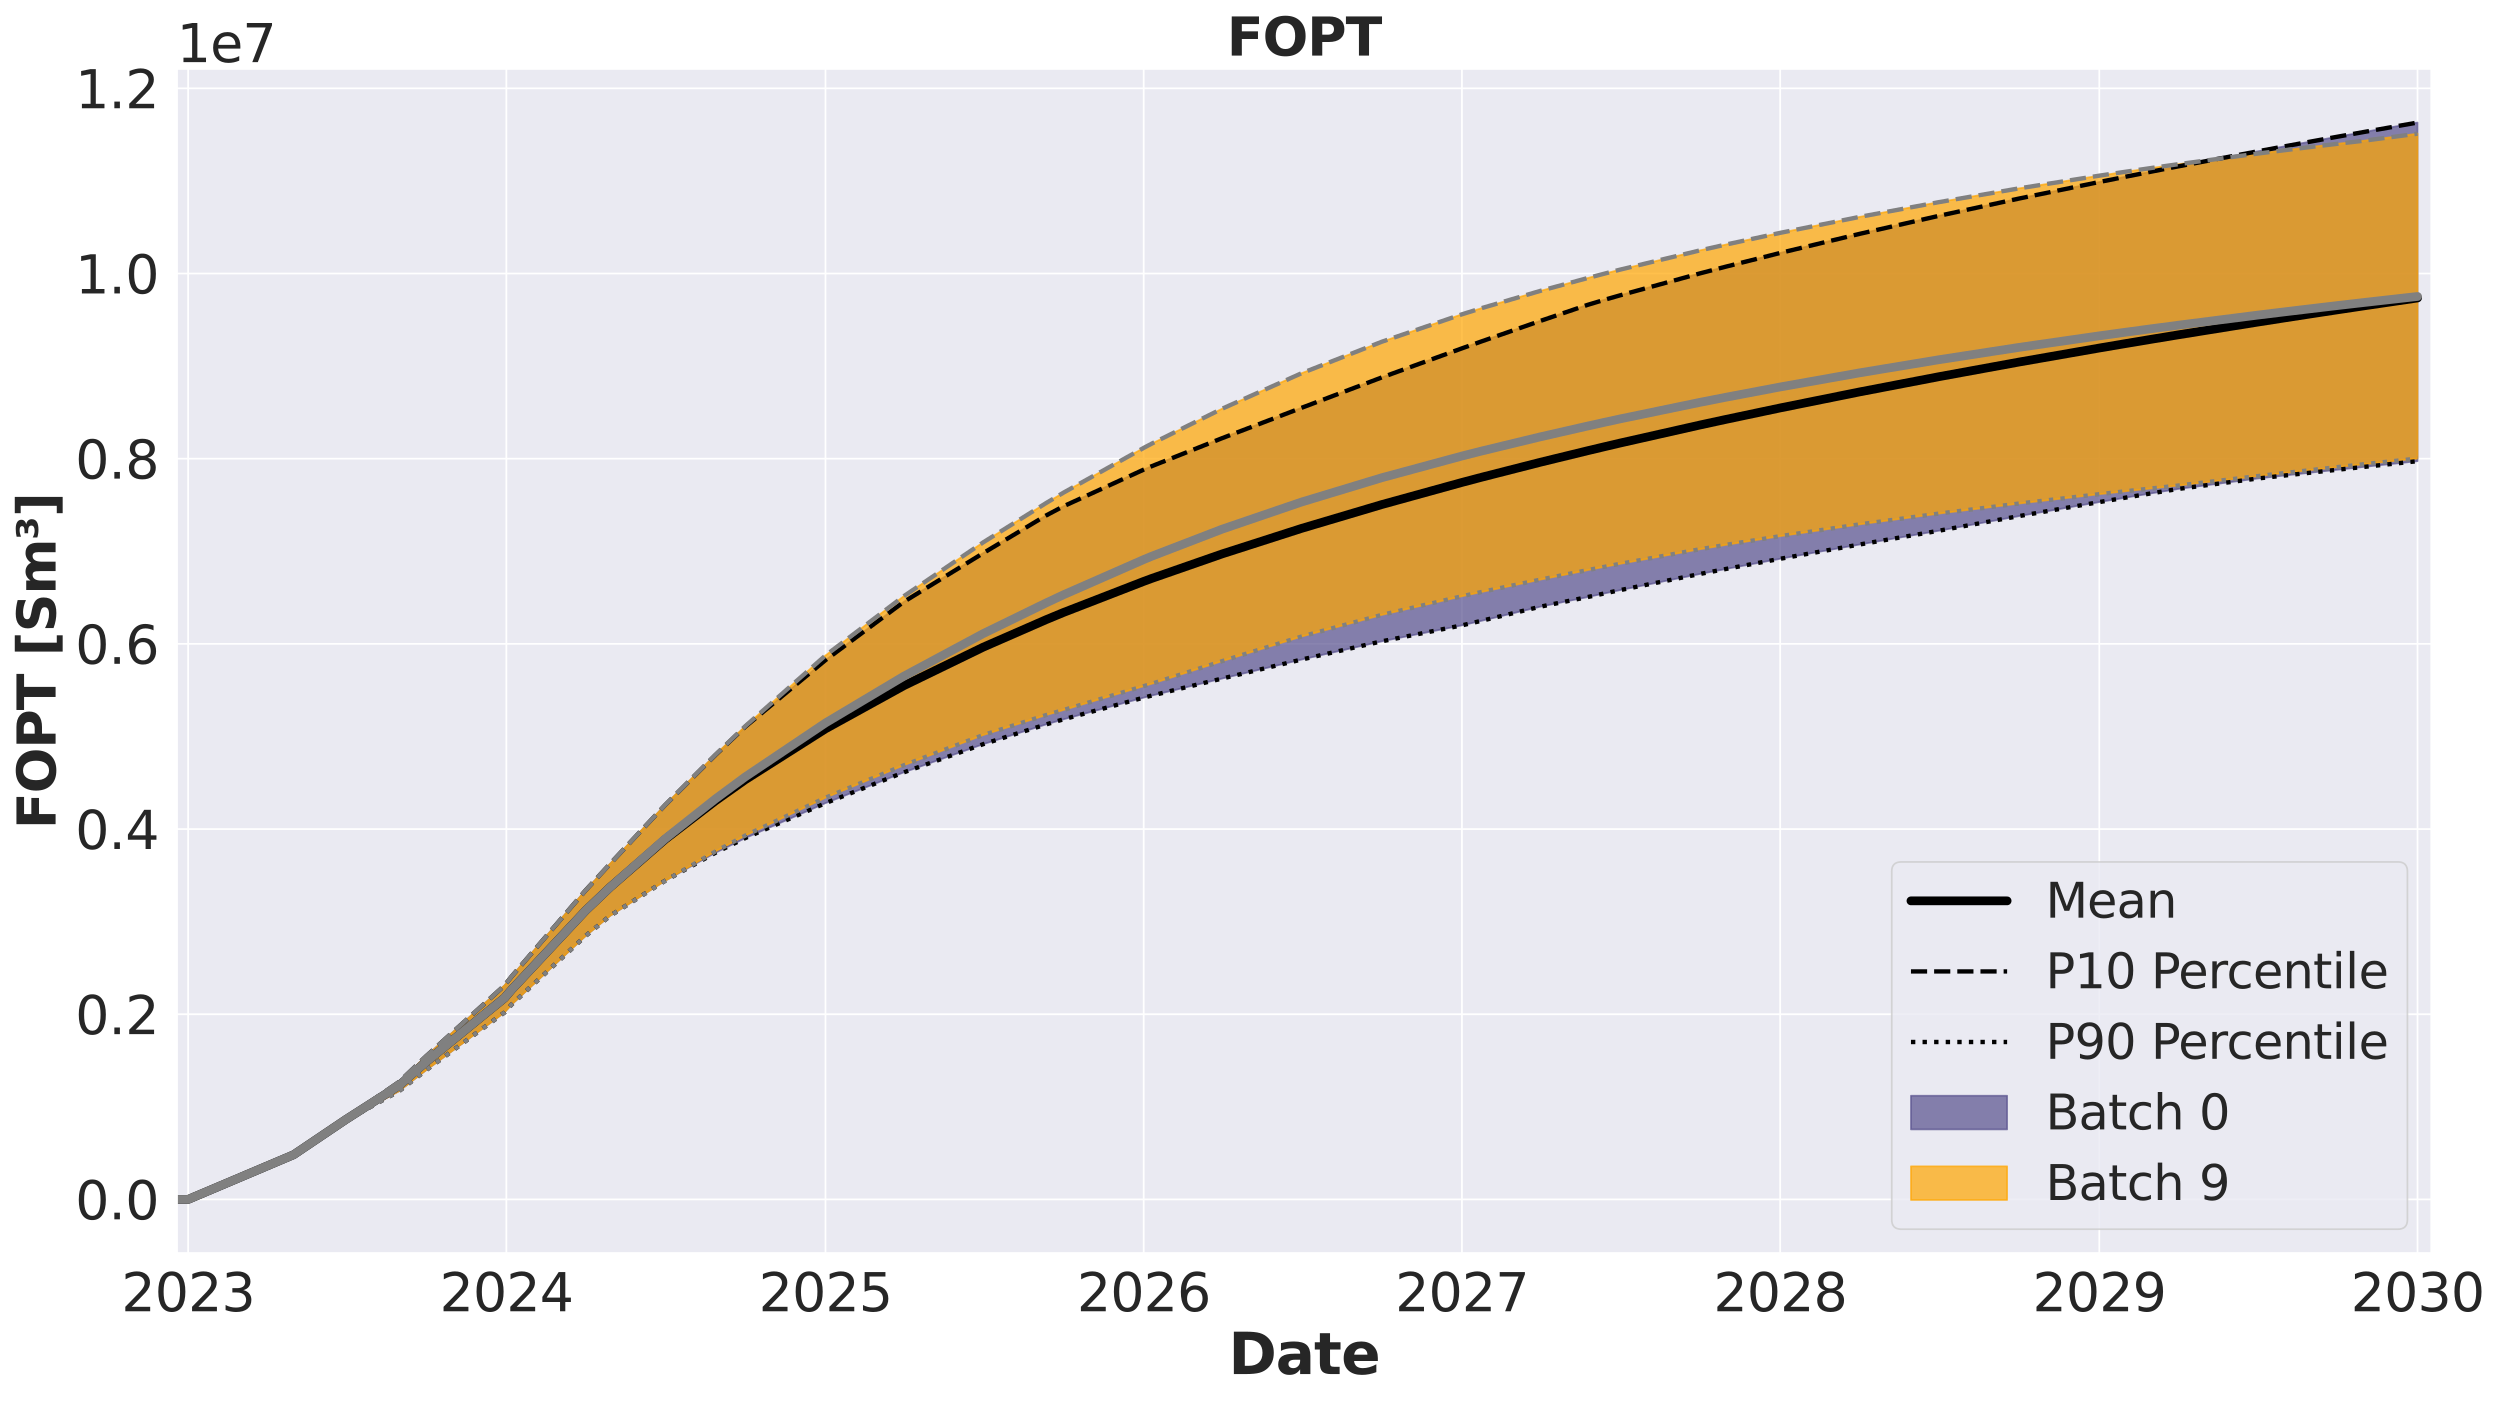 <?xml version="1.0" encoding="utf-8" standalone="no"?>
<!DOCTYPE svg PUBLIC "-//W3C//DTD SVG 1.1//EN"
  "http://www.w3.org/Graphics/SVG/1.1/DTD/svg11.dtd">
<svg xmlns:xlink="http://www.w3.org/1999/xlink" width="1143.905pt" height="641.331pt" viewBox="0 0 1143.905 641.331" xmlns="http://www.w3.org/2000/svg" version="1.1">
 <defs>
  <style type="text/css">*{stroke-linejoin: round; stroke-linecap: butt}</style>
 </defs>
 <g id="figure_1">
  <g id="patch_1">
   <path d="M 0 641.331 
L 1143.905 641.331 
L 1143.905 0 
L 0 0 
z
" style="fill: #ffffff"/>
  </g>
  <g id="axes_1">
   <g id="patch_2">
    <path d="M 80.895 573.44 
L 1112.548 573.44 
L 1112.548 31.436 
L 80.895 31.436 
z
" style="fill: #eaeaf2"/>
   </g>
   <g id="matplotlib.axis_1">
    <g id="xtick_1">
     <g id="line2d_1">
      <path d="M 86.081 573.44 
L 86.081 31.436 
" clip-path="url(#p0baa331711)" style="fill: none; stroke: #ffffff; stroke-width: 0.8; stroke-linecap: round"/>
     </g>
     <g id="text_1">
      <!-- 2023 -->
      <g style="fill: #262626" transform="translate(55.541 599.976) scale(0.24 -0.24)">
       <defs>
        <path id="DejaVuSans-32" d="M 1228 531 
L 3431 531 
L 3431 0 
L 469 0 
L 469 531 
Q 828 903 1448 1529 
Q 2069 2156 2228 2338 
Q 2531 2678 2651 2914 
Q 2772 3150 2772 3378 
Q 2772 3750 2511 3984 
Q 2250 4219 1831 4219 
Q 1534 4219 1204 4116 
Q 875 4013 500 3803 
L 500 4441 
Q 881 4594 1212 4672 
Q 1544 4750 1819 4750 
Q 2544 4750 2975 4387 
Q 3406 4025 3406 3419 
Q 3406 3131 3298 2873 
Q 3191 2616 2906 2266 
Q 2828 2175 2409 1742 
Q 1991 1309 1228 531 
z
" transform="scale(0.016)"/>
        <path id="DejaVuSans-30" d="M 2034 4250 
Q 1547 4250 1301 3770 
Q 1056 3291 1056 2328 
Q 1056 1369 1301 889 
Q 1547 409 2034 409 
Q 2525 409 2770 889 
Q 3016 1369 3016 2328 
Q 3016 3291 2770 3770 
Q 2525 4250 2034 4250 
z
M 2034 4750 
Q 2819 4750 3233 4129 
Q 3647 3509 3647 2328 
Q 3647 1150 3233 529 
Q 2819 -91 2034 -91 
Q 1250 -91 836 529 
Q 422 1150 422 2328 
Q 422 3509 836 4129 
Q 1250 4750 2034 4750 
z
" transform="scale(0.016)"/>
        <path id="DejaVuSans-33" d="M 2597 2516 
Q 3050 2419 3304 2112 
Q 3559 1806 3559 1356 
Q 3559 666 3084 287 
Q 2609 -91 1734 -91 
Q 1441 -91 1130 -33 
Q 819 25 488 141 
L 488 750 
Q 750 597 1062 519 
Q 1375 441 1716 441 
Q 2309 441 2620 675 
Q 2931 909 2931 1356 
Q 2931 1769 2642 2001 
Q 2353 2234 1838 2234 
L 1294 2234 
L 1294 2753 
L 1863 2753 
Q 2328 2753 2575 2939 
Q 2822 3125 2822 3475 
Q 2822 3834 2567 4026 
Q 2313 4219 1838 4219 
Q 1578 4219 1281 4162 
Q 984 4106 628 3988 
L 628 4550 
Q 988 4650 1302 4700 
Q 1616 4750 1894 4750 
Q 2613 4750 3031 4423 
Q 3450 4097 3450 3541 
Q 3450 3153 3228 2886 
Q 3006 2619 2597 2516 
z
" transform="scale(0.016)"/>
       </defs>
       <use xlink:href="#DejaVuSans-32"/>
       <use xlink:href="#DejaVuSans-30" transform="translate(63.623 0)"/>
       <use xlink:href="#DejaVuSans-32" transform="translate(127.246 0)"/>
       <use xlink:href="#DejaVuSans-33" transform="translate(190.869 0)"/>
      </g>
     </g>
    </g>
    <g id="xtick_2">
     <g id="line2d_2">
      <path d="M 231.693 573.44 
L 231.693 31.436 
" clip-path="url(#p0baa331711)" style="fill: none; stroke: #ffffff; stroke-width: 0.8; stroke-linecap: round"/>
     </g>
     <g id="text_2">
      <!-- 2024 -->
      <g style="fill: #262626" transform="translate(201.153 599.976) scale(0.24 -0.24)">
       <defs>
        <path id="DejaVuSans-34" d="M 2419 4116 
L 825 1625 
L 2419 1625 
L 2419 4116 
z
M 2253 4666 
L 3047 4666 
L 3047 1625 
L 3713 1625 
L 3713 1100 
L 3047 1100 
L 3047 0 
L 2419 0 
L 2419 1100 
L 313 1100 
L 313 1709 
L 2253 4666 
z
" transform="scale(0.016)"/>
       </defs>
       <use xlink:href="#DejaVuSans-32"/>
       <use xlink:href="#DejaVuSans-30" transform="translate(63.623 0)"/>
       <use xlink:href="#DejaVuSans-32" transform="translate(127.246 0)"/>
       <use xlink:href="#DejaVuSans-34" transform="translate(190.869 0)"/>
      </g>
     </g>
    </g>
    <g id="xtick_3">
     <g id="line2d_3">
      <path d="M 377.705 573.44 
L 377.705 31.436 
" clip-path="url(#p0baa331711)" style="fill: none; stroke: #ffffff; stroke-width: 0.8; stroke-linecap: round"/>
     </g>
     <g id="text_3">
      <!-- 2025 -->
      <g style="fill: #262626" transform="translate(347.165 599.976) scale(0.24 -0.24)">
       <defs>
        <path id="DejaVuSans-35" d="M 691 4666 
L 3169 4666 
L 3169 4134 
L 1269 4134 
L 1269 2991 
Q 1406 3038 1543 3061 
Q 1681 3084 1819 3084 
Q 2600 3084 3056 2656 
Q 3513 2228 3513 1497 
Q 3513 744 3044 326 
Q 2575 -91 1722 -91 
Q 1428 -91 1123 -41 
Q 819 9 494 109 
L 494 744 
Q 775 591 1075 516 
Q 1375 441 1709 441 
Q 2250 441 2565 725 
Q 2881 1009 2881 1497 
Q 2881 1984 2565 2268 
Q 2250 2553 1709 2553 
Q 1456 2553 1204 2497 
Q 953 2441 691 2322 
L 691 4666 
z
" transform="scale(0.016)"/>
       </defs>
       <use xlink:href="#DejaVuSans-32"/>
       <use xlink:href="#DejaVuSans-30" transform="translate(63.623 0)"/>
       <use xlink:href="#DejaVuSans-32" transform="translate(127.246 0)"/>
       <use xlink:href="#DejaVuSans-35" transform="translate(190.869 0)"/>
      </g>
     </g>
    </g>
    <g id="xtick_4">
     <g id="line2d_4">
      <path d="M 523.317 573.44 
L 523.317 31.436 
" clip-path="url(#p0baa331711)" style="fill: none; stroke: #ffffff; stroke-width: 0.8; stroke-linecap: round"/>
     </g>
     <g id="text_4">
      <!-- 2026 -->
      <g style="fill: #262626" transform="translate(492.777 599.976) scale(0.24 -0.24)">
       <defs>
        <path id="DejaVuSans-36" d="M 2113 2584 
Q 1688 2584 1439 2293 
Q 1191 2003 1191 1497 
Q 1191 994 1439 701 
Q 1688 409 2113 409 
Q 2538 409 2786 701 
Q 3034 994 3034 1497 
Q 3034 2003 2786 2293 
Q 2538 2584 2113 2584 
z
M 3366 4563 
L 3366 3988 
Q 3128 4100 2886 4159 
Q 2644 4219 2406 4219 
Q 1781 4219 1451 3797 
Q 1122 3375 1075 2522 
Q 1259 2794 1537 2939 
Q 1816 3084 2150 3084 
Q 2853 3084 3261 2657 
Q 3669 2231 3669 1497 
Q 3669 778 3244 343 
Q 2819 -91 2113 -91 
Q 1303 -91 875 529 
Q 447 1150 447 2328 
Q 447 3434 972 4092 
Q 1497 4750 2381 4750 
Q 2619 4750 2861 4703 
Q 3103 4656 3366 4563 
z
" transform="scale(0.016)"/>
       </defs>
       <use xlink:href="#DejaVuSans-32"/>
       <use xlink:href="#DejaVuSans-30" transform="translate(63.623 0)"/>
       <use xlink:href="#DejaVuSans-32" transform="translate(127.246 0)"/>
       <use xlink:href="#DejaVuSans-36" transform="translate(190.869 0)"/>
      </g>
     </g>
    </g>
    <g id="xtick_5">
     <g id="line2d_5">
      <path d="M 668.929 573.44 
L 668.929 31.436 
" clip-path="url(#p0baa331711)" style="fill: none; stroke: #ffffff; stroke-width: 0.8; stroke-linecap: round"/>
     </g>
     <g id="text_5">
      <!-- 2027 -->
      <g style="fill: #262626" transform="translate(638.389 599.976) scale(0.24 -0.24)">
       <defs>
        <path id="DejaVuSans-37" d="M 525 4666 
L 3525 4666 
L 3525 4397 
L 1831 0 
L 1172 0 
L 2766 4134 
L 525 4134 
L 525 4666 
z
" transform="scale(0.016)"/>
       </defs>
       <use xlink:href="#DejaVuSans-32"/>
       <use xlink:href="#DejaVuSans-30" transform="translate(63.623 0)"/>
       <use xlink:href="#DejaVuSans-32" transform="translate(127.246 0)"/>
       <use xlink:href="#DejaVuSans-37" transform="translate(190.869 0)"/>
      </g>
     </g>
    </g>
    <g id="xtick_6">
     <g id="line2d_6">
      <path d="M 814.541 573.44 
L 814.541 31.436 
" clip-path="url(#p0baa331711)" style="fill: none; stroke: #ffffff; stroke-width: 0.8; stroke-linecap: round"/>
     </g>
     <g id="text_6">
      <!-- 2028 -->
      <g style="fill: #262626" transform="translate(784.001 599.976) scale(0.24 -0.24)">
       <defs>
        <path id="DejaVuSans-38" d="M 2034 2216 
Q 1584 2216 1326 1975 
Q 1069 1734 1069 1313 
Q 1069 891 1326 650 
Q 1584 409 2034 409 
Q 2484 409 2743 651 
Q 3003 894 3003 1313 
Q 3003 1734 2745 1975 
Q 2488 2216 2034 2216 
z
M 1403 2484 
Q 997 2584 770 2862 
Q 544 3141 544 3541 
Q 544 4100 942 4425 
Q 1341 4750 2034 4750 
Q 2731 4750 3128 4425 
Q 3525 4100 3525 3541 
Q 3525 3141 3298 2862 
Q 3072 2584 2669 2484 
Q 3125 2378 3379 2068 
Q 3634 1759 3634 1313 
Q 3634 634 3220 271 
Q 2806 -91 2034 -91 
Q 1263 -91 848 271 
Q 434 634 434 1313 
Q 434 1759 690 2068 
Q 947 2378 1403 2484 
z
M 1172 3481 
Q 1172 3119 1398 2916 
Q 1625 2713 2034 2713 
Q 2441 2713 2670 2916 
Q 2900 3119 2900 3481 
Q 2900 3844 2670 4047 
Q 2441 4250 2034 4250 
Q 1625 4250 1398 4047 
Q 1172 3844 1172 3481 
z
" transform="scale(0.016)"/>
       </defs>
       <use xlink:href="#DejaVuSans-32"/>
       <use xlink:href="#DejaVuSans-30" transform="translate(63.623 0)"/>
       <use xlink:href="#DejaVuSans-32" transform="translate(127.246 0)"/>
       <use xlink:href="#DejaVuSans-38" transform="translate(190.869 0)"/>
      </g>
     </g>
    </g>
    <g id="xtick_7">
     <g id="line2d_7">
      <path d="M 960.553 573.44 
L 960.553 31.436 
" clip-path="url(#p0baa331711)" style="fill: none; stroke: #ffffff; stroke-width: 0.8; stroke-linecap: round"/>
     </g>
     <g id="text_7">
      <!-- 2029 -->
      <g style="fill: #262626" transform="translate(930.013 599.976) scale(0.24 -0.24)">
       <defs>
        <path id="DejaVuSans-39" d="M 703 97 
L 703 672 
Q 941 559 1184 500 
Q 1428 441 1663 441 
Q 2288 441 2617 861 
Q 2947 1281 2994 2138 
Q 2813 1869 2534 1725 
Q 2256 1581 1919 1581 
Q 1219 1581 811 2004 
Q 403 2428 403 3163 
Q 403 3881 828 4315 
Q 1253 4750 1959 4750 
Q 2769 4750 3195 4129 
Q 3622 3509 3622 2328 
Q 3622 1225 3098 567 
Q 2575 -91 1691 -91 
Q 1453 -91 1209 -44 
Q 966 3 703 97 
z
M 1959 2075 
Q 2384 2075 2632 2365 
Q 2881 2656 2881 3163 
Q 2881 3666 2632 3958 
Q 2384 4250 1959 4250 
Q 1534 4250 1286 3958 
Q 1038 3666 1038 3163 
Q 1038 2656 1286 2365 
Q 1534 2075 1959 2075 
z
" transform="scale(0.016)"/>
       </defs>
       <use xlink:href="#DejaVuSans-32"/>
       <use xlink:href="#DejaVuSans-30" transform="translate(63.623 0)"/>
       <use xlink:href="#DejaVuSans-32" transform="translate(127.246 0)"/>
       <use xlink:href="#DejaVuSans-39" transform="translate(190.869 0)"/>
      </g>
     </g>
    </g>
    <g id="xtick_8">
     <g id="line2d_8">
      <path d="M 1106.165 573.44 
L 1106.165 31.436 
" clip-path="url(#p0baa331711)" style="fill: none; stroke: #ffffff; stroke-width: 0.8; stroke-linecap: round"/>
     </g>
     <g id="text_8">
      <!-- 2030 -->
      <g style="fill: #262626" transform="translate(1075.625 599.976) scale(0.24 -0.24)">
       <use xlink:href="#DejaVuSans-32"/>
       <use xlink:href="#DejaVuSans-30" transform="translate(63.623 0)"/>
       <use xlink:href="#DejaVuSans-33" transform="translate(127.246 0)"/>
       <use xlink:href="#DejaVuSans-30" transform="translate(190.869 0)"/>
      </g>
     </g>
    </g>
    <g id="text_9">
     <!-- Date -->
     <g style="fill: #262626" transform="translate(562.125 628.724) scale(0.26 -0.26)">
      <defs>
       <path id="DejaVuSans-Bold-44" d="M 1791 3756 
L 1791 909 
L 2222 909 
Q 2959 909 3348 1275 
Q 3738 1641 3738 2338 
Q 3738 3031 3350 3393 
Q 2963 3756 2222 3756 
L 1791 3756 
z
M 588 4666 
L 1856 4666 
Q 2919 4666 3439 4514 
Q 3959 4363 4331 4000 
Q 4659 3684 4818 3271 
Q 4978 2859 4978 2338 
Q 4978 1809 4818 1395 
Q 4659 981 4331 666 
Q 3956 303 3431 151 
Q 2906 0 1856 0 
L 588 0 
L 588 4666 
z
" transform="scale(0.016)"/>
       <path id="DejaVuSans-Bold-61" d="M 2106 1575 
Q 1756 1575 1579 1456 
Q 1403 1338 1403 1106 
Q 1403 894 1545 773 
Q 1688 653 1941 653 
Q 2256 653 2472 879 
Q 2688 1106 2688 1447 
L 2688 1575 
L 2106 1575 
z
M 3816 1997 
L 3816 0 
L 2688 0 
L 2688 519 
Q 2463 200 2181 54 
Q 1900 -91 1497 -91 
Q 953 -91 614 226 
Q 275 544 275 1050 
Q 275 1666 698 1953 
Q 1122 2241 2028 2241 
L 2688 2241 
L 2688 2328 
Q 2688 2594 2478 2717 
Q 2269 2841 1825 2841 
Q 1466 2841 1156 2769 
Q 847 2697 581 2553 
L 581 3406 
Q 941 3494 1303 3539 
Q 1666 3584 2028 3584 
Q 2975 3584 3395 3211 
Q 3816 2838 3816 1997 
z
" transform="scale(0.016)"/>
       <path id="DejaVuSans-Bold-74" d="M 1759 4494 
L 1759 3500 
L 2913 3500 
L 2913 2700 
L 1759 2700 
L 1759 1216 
Q 1759 972 1856 886 
Q 1953 800 2241 800 
L 2816 800 
L 2816 0 
L 1856 0 
Q 1194 0 917 276 
Q 641 553 641 1216 
L 641 2700 
L 84 2700 
L 84 3500 
L 641 3500 
L 641 4494 
L 1759 4494 
z
" transform="scale(0.016)"/>
       <path id="DejaVuSans-Bold-65" d="M 4031 1759 
L 4031 1441 
L 1416 1441 
Q 1456 1047 1700 850 
Q 1944 653 2381 653 
Q 2734 653 3104 758 
Q 3475 863 3866 1075 
L 3866 213 
Q 3469 63 3072 -14 
Q 2675 -91 2278 -91 
Q 1328 -91 801 392 
Q 275 875 275 1747 
Q 275 2603 792 3093 
Q 1309 3584 2216 3584 
Q 3041 3584 3536 3087 
Q 4031 2591 4031 1759 
z
M 2881 2131 
Q 2881 2450 2695 2645 
Q 2509 2841 2209 2841 
Q 1884 2841 1681 2658 
Q 1478 2475 1428 2131 
L 2881 2131 
z
" transform="scale(0.016)"/>
      </defs>
      <use xlink:href="#DejaVuSans-Bold-44"/>
      <use xlink:href="#DejaVuSans-Bold-61" transform="translate(83.008 0)"/>
      <use xlink:href="#DejaVuSans-Bold-74" transform="translate(150.488 0)"/>
      <use xlink:href="#DejaVuSans-Bold-65" transform="translate(198.291 0)"/>
     </g>
    </g>
   </g>
   <g id="matplotlib.axis_2">
    <g id="ytick_1">
     <g id="line2d_9">
      <path d="M 80.895 548.804 
L 1112.548 548.804 
" clip-path="url(#p0baa331711)" style="fill: none; stroke: #ffffff; stroke-width: 0.8; stroke-linecap: round"/>
     </g>
     <g id="text_10">
      <!-- 0.0 -->
      <g style="fill: #262626" transform="translate(34.428 557.922) scale(0.24 -0.24)">
       <defs>
        <path id="DejaVuSans-2e" d="M 684 794 
L 1344 794 
L 1344 0 
L 684 0 
L 684 794 
z
" transform="scale(0.016)"/>
       </defs>
       <use xlink:href="#DejaVuSans-30"/>
       <use xlink:href="#DejaVuSans-2e" transform="translate(63.623 0)"/>
       <use xlink:href="#DejaVuSans-30" transform="translate(95.41 0)"/>
      </g>
     </g>
    </g>
    <g id="ytick_2">
     <g id="line2d_10">
      <path d="M 80.895 464.073 
L 1112.548 464.073 
" clip-path="url(#p0baa331711)" style="fill: none; stroke: #ffffff; stroke-width: 0.8; stroke-linecap: round"/>
     </g>
     <g id="text_11">
      <!-- 0.2 -->
      <g style="fill: #262626" transform="translate(34.428 473.191) scale(0.24 -0.24)">
       <use xlink:href="#DejaVuSans-30"/>
       <use xlink:href="#DejaVuSans-2e" transform="translate(63.623 0)"/>
       <use xlink:href="#DejaVuSans-32" transform="translate(95.41 0)"/>
      </g>
     </g>
    </g>
    <g id="ytick_3">
     <g id="line2d_11">
      <path d="M 80.895 379.342 
L 1112.548 379.342 
" clip-path="url(#p0baa331711)" style="fill: none; stroke: #ffffff; stroke-width: 0.8; stroke-linecap: round"/>
     </g>
     <g id="text_12">
      <!-- 0.4 -->
      <g style="fill: #262626" transform="translate(34.428 388.46) scale(0.24 -0.24)">
       <use xlink:href="#DejaVuSans-30"/>
       <use xlink:href="#DejaVuSans-2e" transform="translate(63.623 0)"/>
       <use xlink:href="#DejaVuSans-34" transform="translate(95.41 0)"/>
      </g>
     </g>
    </g>
    <g id="ytick_4">
     <g id="line2d_12">
      <path d="M 80.895 294.61 
L 1112.548 294.61 
" clip-path="url(#p0baa331711)" style="fill: none; stroke: #ffffff; stroke-width: 0.8; stroke-linecap: round"/>
     </g>
     <g id="text_13">
      <!-- 0.6 -->
      <g style="fill: #262626" transform="translate(34.428 303.729) scale(0.24 -0.24)">
       <use xlink:href="#DejaVuSans-30"/>
       <use xlink:href="#DejaVuSans-2e" transform="translate(63.623 0)"/>
       <use xlink:href="#DejaVuSans-36" transform="translate(95.41 0)"/>
      </g>
     </g>
    </g>
    <g id="ytick_5">
     <g id="line2d_13">
      <path d="M 80.895 209.879 
L 1112.548 209.879 
" clip-path="url(#p0baa331711)" style="fill: none; stroke: #ffffff; stroke-width: 0.8; stroke-linecap: round"/>
     </g>
     <g id="text_14">
      <!-- 0.8 -->
      <g style="fill: #262626" transform="translate(34.428 218.997) scale(0.24 -0.24)">
       <use xlink:href="#DejaVuSans-30"/>
       <use xlink:href="#DejaVuSans-2e" transform="translate(63.623 0)"/>
       <use xlink:href="#DejaVuSans-38" transform="translate(95.41 0)"/>
      </g>
     </g>
    </g>
    <g id="ytick_6">
     <g id="line2d_14">
      <path d="M 80.895 125.148 
L 1112.548 125.148 
" clip-path="url(#p0baa331711)" style="fill: none; stroke: #ffffff; stroke-width: 0.8; stroke-linecap: round"/>
     </g>
     <g id="text_15">
      <!-- 1.0 -->
      <g style="fill: #262626" transform="translate(34.428 134.266) scale(0.24 -0.24)">
       <defs>
        <path id="DejaVuSans-31" d="M 794 531 
L 1825 531 
L 1825 4091 
L 703 3866 
L 703 4441 
L 1819 4666 
L 2450 4666 
L 2450 531 
L 3481 531 
L 3481 0 
L 794 0 
L 794 531 
z
" transform="scale(0.016)"/>
       </defs>
       <use xlink:href="#DejaVuSans-31"/>
       <use xlink:href="#DejaVuSans-2e" transform="translate(63.623 0)"/>
       <use xlink:href="#DejaVuSans-30" transform="translate(95.41 0)"/>
      </g>
     </g>
    </g>
    <g id="ytick_7">
     <g id="line2d_15">
      <path d="M 80.895 40.417 
L 1112.548 40.417 
" clip-path="url(#p0baa331711)" style="fill: none; stroke: #ffffff; stroke-width: 0.8; stroke-linecap: round"/>
     </g>
     <g id="text_16">
      <!-- 1.2 -->
      <g style="fill: #262626" transform="translate(34.428 49.535) scale(0.24 -0.24)">
       <use xlink:href="#DejaVuSans-31"/>
       <use xlink:href="#DejaVuSans-2e" transform="translate(63.623 0)"/>
       <use xlink:href="#DejaVuSans-32" transform="translate(95.41 0)"/>
      </g>
     </g>
    </g>
    <g id="text_17">
     <!-- FOPT [Sm³] -->
     <g style="fill: #262626" transform="translate(25.436 379.368) rotate(-90) scale(0.24 -0.24)">
      <defs>
       <path id="DejaVuSans-Bold-46" d="M 588 4666 
L 3834 4666 
L 3834 3756 
L 1791 3756 
L 1791 2888 
L 3713 2888 
L 3713 1978 
L 1791 1978 
L 1791 0 
L 588 0 
L 588 4666 
z
" transform="scale(0.016)"/>
       <path id="DejaVuSans-Bold-4f" d="M 2719 3878 
Q 2169 3878 1866 3472 
Q 1563 3066 1563 2328 
Q 1563 1594 1866 1187 
Q 2169 781 2719 781 
Q 3272 781 3575 1187 
Q 3878 1594 3878 2328 
Q 3878 3066 3575 3472 
Q 3272 3878 2719 3878 
z
M 2719 4750 
Q 3844 4750 4481 4106 
Q 5119 3463 5119 2328 
Q 5119 1197 4481 553 
Q 3844 -91 2719 -91 
Q 1597 -91 958 553 
Q 319 1197 319 2328 
Q 319 3463 958 4106 
Q 1597 4750 2719 4750 
z
" transform="scale(0.016)"/>
       <path id="DejaVuSans-Bold-50" d="M 588 4666 
L 2584 4666 
Q 3475 4666 3951 4270 
Q 4428 3875 4428 3144 
Q 4428 2409 3951 2014 
Q 3475 1619 2584 1619 
L 1791 1619 
L 1791 0 
L 588 0 
L 588 4666 
z
M 1791 3794 
L 1791 2491 
L 2456 2491 
Q 2806 2491 2997 2661 
Q 3188 2831 3188 3144 
Q 3188 3456 2997 3625 
Q 2806 3794 2456 3794 
L 1791 3794 
z
" transform="scale(0.016)"/>
       <path id="DejaVuSans-Bold-54" d="M 31 4666 
L 4331 4666 
L 4331 3756 
L 2784 3756 
L 2784 0 
L 1581 0 
L 1581 3756 
L 31 3756 
L 31 4666 
z
" transform="scale(0.016)"/>
       <path id="DejaVuSans-Bold-20" transform="scale(0.016)"/>
       <path id="DejaVuSans-Bold-5b" d="M 550 4863 
L 2491 4863 
L 2491 4159 
L 1613 4159 
L 1613 -141 
L 2491 -141 
L 2491 -844 
L 550 -844 
L 550 4863 
z
" transform="scale(0.016)"/>
       <path id="DejaVuSans-Bold-53" d="M 3834 4519 
L 3834 3531 
Q 3450 3703 3084 3790 
Q 2719 3878 2394 3878 
Q 1963 3878 1756 3759 
Q 1550 3641 1550 3391 
Q 1550 3203 1689 3098 
Q 1828 2994 2194 2919 
L 2706 2816 
Q 3484 2659 3812 2340 
Q 4141 2022 4141 1434 
Q 4141 663 3683 286 
Q 3225 -91 2284 -91 
Q 1841 -91 1394 -6 
Q 947 78 500 244 
L 500 1259 
Q 947 1022 1364 901 
Q 1781 781 2169 781 
Q 2563 781 2772 912 
Q 2981 1044 2981 1288 
Q 2981 1506 2839 1625 
Q 2697 1744 2272 1838 
L 1806 1941 
Q 1106 2091 782 2419 
Q 459 2747 459 3303 
Q 459 4000 909 4375 
Q 1359 4750 2203 4750 
Q 2588 4750 2994 4692 
Q 3400 4634 3834 4519 
z
" transform="scale(0.016)"/>
       <path id="DejaVuSans-Bold-6d" d="M 3781 2919 
Q 3994 3244 4286 3414 
Q 4578 3584 4928 3584 
Q 5531 3584 5847 3212 
Q 6163 2841 6163 2131 
L 6163 0 
L 5038 0 
L 5038 1825 
Q 5041 1866 5042 1909 
Q 5044 1953 5044 2034 
Q 5044 2406 4934 2573 
Q 4825 2741 4581 2741 
Q 4263 2741 4089 2478 
Q 3916 2216 3909 1719 
L 3909 0 
L 2784 0 
L 2784 1825 
Q 2784 2406 2684 2573 
Q 2584 2741 2328 2741 
Q 2006 2741 1831 2477 
Q 1656 2213 1656 1722 
L 1656 0 
L 531 0 
L 531 3500 
L 1656 3500 
L 1656 2988 
Q 1863 3284 2130 3434 
Q 2397 3584 2719 3584 
Q 3081 3584 3359 3409 
Q 3638 3234 3781 2919 
z
" transform="scale(0.016)"/>
       <path id="DejaVuSans-Bold-b3" d="M 1850 3500 
Q 2138 3444 2297 3272 
Q 2456 3100 2456 2847 
Q 2456 2444 2147 2242 
Q 1838 2041 1209 2041 
Q 956 2041 725 2077 
Q 494 2113 281 2181 
L 281 2725 
Q 488 2613 688 2555 
Q 888 2497 1075 2497 
Q 1372 2497 1534 2597 
Q 1697 2697 1697 2881 
Q 1697 3081 1530 3176 
Q 1363 3272 1006 3272 
L 775 3272 
L 775 3700 
L 1038 3700 
Q 1344 3700 1484 3773 
Q 1625 3847 1625 4006 
Q 1625 4147 1503 4217 
Q 1381 4288 1131 4288 
Q 969 4288 776 4247 
Q 584 4206 366 4122 
L 366 4641 
Q 569 4694 805 4722 
Q 1041 4750 1313 4750 
Q 1834 4750 2111 4575 
Q 2388 4400 2388 4072 
Q 2388 3856 2247 3706 
Q 2106 3556 1850 3500 
z
" transform="scale(0.016)"/>
       <path id="DejaVuSans-Bold-5d" d="M 2375 -844 
L 434 -844 
L 434 -141 
L 1313 -141 
L 1313 4159 
L 434 4159 
L 434 4863 
L 2375 4863 
L 2375 -844 
z
" transform="scale(0.016)"/>
      </defs>
      <use xlink:href="#DejaVuSans-Bold-46"/>
      <use xlink:href="#DejaVuSans-Bold-4f" transform="translate(68.311 0)"/>
      <use xlink:href="#DejaVuSans-Bold-50" transform="translate(153.32 0)"/>
      <use xlink:href="#DejaVuSans-Bold-54" transform="translate(226.611 0)"/>
      <use xlink:href="#DejaVuSans-Bold-20" transform="translate(294.824 0)"/>
      <use xlink:href="#DejaVuSans-Bold-5b" transform="translate(329.639 0)"/>
      <use xlink:href="#DejaVuSans-Bold-53" transform="translate(375.342 0)"/>
      <use xlink:href="#DejaVuSans-Bold-6d" transform="translate(447.363 0)"/>
      <use xlink:href="#DejaVuSans-Bold-b3" transform="translate(551.562 0)"/>
      <use xlink:href="#DejaVuSans-Bold-5d" transform="translate(595.361 0)"/>
     </g>
    </g>
    <g id="text_18">
     <!-- 1e7 -->
     <g style="fill: #262626" transform="translate(80.895 28.436) scale(0.24 -0.24)">
      <defs>
       <path id="DejaVuSans-65" d="M 3597 1894 
L 3597 1613 
L 953 1613 
Q 991 1019 1311 708 
Q 1631 397 2203 397 
Q 2534 397 2845 478 
Q 3156 559 3463 722 
L 3463 178 
Q 3153 47 2828 -22 
Q 2503 -91 2169 -91 
Q 1331 -91 842 396 
Q 353 884 353 1716 
Q 353 2575 817 3079 
Q 1281 3584 2069 3584 
Q 2775 3584 3186 3129 
Q 3597 2675 3597 1894 
z
M 3022 2063 
Q 3016 2534 2758 2815 
Q 2500 3097 2075 3097 
Q 1594 3097 1305 2825 
Q 1016 2553 972 2059 
L 3022 2063 
z
" transform="scale(0.016)"/>
      </defs>
      <use xlink:href="#DejaVuSans-31"/>
      <use xlink:href="#DejaVuSans-65" transform="translate(63.623 0)"/>
      <use xlink:href="#DejaVuSans-37" transform="translate(125.146 0)"/>
     </g>
    </g>
   </g>
   <g id="FillBetweenPolyCollection_1">
    <path d="M -641.98 548.804 
L -641.98 548.804 
L -640.783 548.804 
L -637.193 548.804 
L -626.422 548.804 
L -614.453 548.804 
L -602.485 548.804 
L -590.517 548.804 
L -578.549 548.804 
L -566.581 548.804 
L -554.613 548.804 
L -542.645 548.804 
L -530.676 548.804 
L -518.708 548.804 
L -506.74 548.804 
L -494.772 548.804 
L -482.804 548.804 
L -470.836 548.804 
L -458.868 548.804 
L -446.9 548.804 
L -434.931 548.804 
L -422.963 548.804 
L -410.995 548.804 
L -399.027 548.804 
L -387.059 548.804 
L -375.091 548.804 
L -363.123 548.804 
L -351.155 548.804 
L -339.186 548.804 
L -327.218 548.804 
L -315.25 548.804 
L -303.282 548.804 
L -291.314 548.804 
L -279.346 548.804 
L -267.378 548.804 
L -255.409 548.804 
L -243.441 548.804 
L -231.473 548.804 
L -219.505 548.804 
L -207.537 548.804 
L -195.569 548.804 
L -183.601 548.804 
L -171.633 548.804 
L -159.664 548.804 
L -147.696 548.804 
L -135.728 548.804 
L -123.76 548.804 
L -111.792 548.804 
L -99.824 548.804 
L -87.856 548.804 
L -75.888 548.804 
L -63.919 548.804 
L -51.951 548.804 
L -39.983 548.804 
L -28.015 548.804 
L -16.047 548.804 
L -4.079 548.804 
L 7.889 548.804 
L 19.858 548.804 
L 31.826 548.804 
L 43.794 548.804 
L 55.762 548.804 
L 67.73 548.804 
L 79.698 548.804 
L 86.081 548.804 
L 121.986 533.644 
L 128.169 531.033 
L 134.353 528.42 
L 158.289 512.672 
L 182.624 499.225 
L 188.808 494.416 
L 194.991 489.643 
L 230.896 463.215 
L 231.693 462.295 
L 234.087 459.65 
L 267.997 428.201 
L 279.167 419.039 
L 304.3 403.02 
L 327.438 390.148 
L 341.002 383.467 
L 377.705 367.489 
L 413.609 353.373 
L 449.912 340.493 
L 478.636 331.472 
L 486.615 329.133 
L 523.317 319.206 
L 526.907 318.287 
L 559.221 310.474 
L 595.525 301.792 
L 632.227 293.449 
L 668.929 286.141 
L 678.105 284 
L 704.834 277.588 
L 726.376 273.202 
L 733.757 271.614 
L 741.137 270.049 
L 777.839 262.624 
L 789.807 260.321 
L 814.541 255.677 
L 850.845 249.154 
L 887.148 242.843 
L 923.85 236.142 
L 960.553 229.738 
L 972.521 227.713 
L 984.489 225.719 
L 996.457 223.755 
L 1032.76 218.979 
L 1044.728 217.649 
L 1056.697 216.335 
L 1063.08 215.638 
L 1069.463 214.947 
L 1081.431 213.663 
L 1106.165 211.016 
L 1106.165 56.073 
L 1106.165 56.073 
L 1081.431 60.428 
L 1069.463 62.568 
L 1063.08 63.721 
L 1056.697 64.881 
L 1044.728 67.069 
L 1032.76 69.281 
L 996.457 76.168 
L 984.489 78.508 
L 972.521 80.876 
L 960.553 83.275 
L 923.85 90.846 
L 887.148 98.764 
L 850.845 107.014 
L 814.541 115.737 
L 789.807 121.98 
L 777.839 125.092 
L 741.137 135.173 
L 733.757 137.284 
L 726.376 139.514 
L 704.834 146.828 
L 678.105 156.138 
L 668.929 159.392 
L 632.227 172.706 
L 595.525 186.612 
L 559.221 200.482 
L 526.907 213.347 
L 523.317 214.881 
L 486.615 231.65 
L 478.636 235.869 
L 449.912 253.071 
L 413.609 275.335 
L 377.705 302.05 
L 341.002 332.528 
L 327.438 345.385 
L 304.3 368.398 
L 279.167 395.23 
L 267.997 407.328 
L 234.087 446.802 
L 231.693 449.828 
L 230.896 450.855 
L 194.991 483.27 
L 188.808 489.144 
L 182.624 495.033 
L 158.289 511.802 
L 134.353 528.309 
L 128.169 530.934 
L 121.986 533.559 
L 86.081 548.804 
L 79.698 548.804 
L 67.73 548.804 
L 55.762 548.804 
L 43.794 548.804 
L 31.826 548.804 
L 19.858 548.804 
L 7.889 548.804 
L -4.079 548.804 
L -16.047 548.804 
L -28.015 548.804 
L -39.983 548.804 
L -51.951 548.804 
L -63.919 548.804 
L -75.888 548.804 
L -87.856 548.804 
L -99.824 548.804 
L -111.792 548.804 
L -123.76 548.804 
L -135.728 548.804 
L -147.696 548.804 
L -159.664 548.804 
L -171.633 548.804 
L -183.601 548.804 
L -195.569 548.804 
L -207.537 548.804 
L -219.505 548.804 
L -231.473 548.804 
L -243.441 548.804 
L -255.409 548.804 
L -267.378 548.804 
L -279.346 548.804 
L -291.314 548.804 
L -303.282 548.804 
L -315.25 548.804 
L -327.218 548.804 
L -339.186 548.804 
L -351.155 548.804 
L -363.123 548.804 
L -375.091 548.804 
L -387.059 548.804 
L -399.027 548.804 
L -410.995 548.804 
L -422.963 548.804 
L -434.931 548.804 
L -446.9 548.804 
L -458.868 548.804 
L -470.836 548.804 
L -482.804 548.804 
L -494.772 548.804 
L -506.74 548.804 
L -518.708 548.804 
L -530.676 548.804 
L -542.645 548.804 
L -554.613 548.804 
L -566.581 548.804 
L -578.549 548.804 
L -590.517 548.804 
L -602.485 548.804 
L -614.453 548.804 
L -626.422 548.804 
L -637.193 548.804 
L -640.783 548.804 
L -641.98 548.804 
z
" clip-path="url(#p0baa331711)" style="fill: #58508d; fill-opacity: 0.7; stroke: #58508d; stroke-opacity: 0.7; stroke-width: 0.8"/>
   </g>
   <g id="FillBetweenPolyCollection_2">
    <path d="M -641.98 548.804 
L -641.98 548.804 
L -640.783 548.804 
L -637.193 548.804 
L -626.422 548.804 
L -614.453 548.804 
L -602.485 548.804 
L -590.517 548.804 
L -578.549 548.804 
L -566.581 548.804 
L -554.613 548.804 
L -542.645 548.804 
L -530.676 548.804 
L -518.708 548.804 
L -506.74 548.804 
L -494.772 548.804 
L -482.804 548.804 
L -470.836 548.804 
L -458.868 548.804 
L -446.9 548.804 
L -434.931 548.804 
L -422.963 548.804 
L -410.995 548.804 
L -399.027 548.804 
L -387.059 548.804 
L -375.091 548.804 
L -363.123 548.804 
L -351.155 548.804 
L -339.186 548.804 
L -327.218 548.804 
L -315.25 548.804 
L -303.282 548.804 
L -291.314 548.804 
L -279.346 548.804 
L -267.378 548.804 
L -255.409 548.804 
L -243.441 548.804 
L -231.473 548.804 
L -219.505 548.804 
L -207.537 548.804 
L -195.569 548.804 
L -183.601 548.804 
L -171.633 548.804 
L -159.664 548.804 
L -147.696 548.804 
L -135.728 548.804 
L -123.76 548.804 
L -111.792 548.804 
L -99.824 548.804 
L -87.856 548.804 
L -75.888 548.804 
L -63.919 548.804 
L -51.951 548.804 
L -39.983 548.804 
L -28.015 548.804 
L -16.047 548.804 
L -4.079 548.804 
L 7.889 548.804 
L 19.858 548.804 
L 31.826 548.804 
L 43.794 548.804 
L 55.762 548.804 
L 67.73 548.804 
L 79.698 548.804 
L 86.081 548.804 
L 121.986 533.644 
L 128.169 531.033 
L 134.353 528.42 
L 158.289 512.672 
L 182.624 499.225 
L 188.808 494.416 
L 194.991 489.643 
L 230.896 463.215 
L 231.693 462.295 
L 234.087 459.65 
L 267.997 428.201 
L 279.167 419.039 
L 304.3 403.063 
L 327.438 389.541 
L 341.002 382.317 
L 377.705 365 
L 413.609 350.135 
L 449.912 336.309 
L 478.636 327.191 
L 486.615 324.873 
L 523.317 313.948 
L 526.907 312.891 
L 559.221 302.512 
L 595.525 291.257 
L 632.227 281.357 
L 668.929 272.82 
L 678.105 270.821 
L 704.834 265.205 
L 726.376 260.88 
L 733.757 259.429 
L 741.137 258 
L 777.839 251.308 
L 789.807 249.293 
L 814.541 245.319 
L 850.845 239.934 
L 887.148 234.999 
L 923.85 230.399 
L 960.553 226.12 
L 972.521 224.786 
L 984.489 223.479 
L 996.457 222.196 
L 1032.76 217.881 
L 1044.728 216.514 
L 1056.697 215.17 
L 1063.08 214.452 
L 1069.463 213.741 
L 1081.431 212.433 
L 1106.165 209.794 
L 1106.165 61.175 
L 1106.165 61.175 
L 1081.431 64.409 
L 1069.463 65.8 
L 1063.08 66.561 
L 1056.697 67.333 
L 1044.728 68.801 
L 1032.76 70.31 
L 996.457 75.162 
L 984.489 76.851 
L 972.521 78.589 
L 960.553 80.377 
L 923.85 86.186 
L 887.148 92.487 
L 850.845 99.243 
L 814.541 106.546 
L 789.807 111.878 
L 777.839 114.566 
L 741.137 123.411 
L 733.757 125.307 
L 726.376 127.24 
L 704.834 133.086 
L 678.105 140.94 
L 668.929 143.818 
L 632.227 156.376 
L 595.525 170.784 
L 559.221 186.999 
L 526.907 203.031 
L 523.317 204.935 
L 486.615 225.418 
L 478.636 230.187 
L 449.912 248.134 
L 413.609 272.736 
L 377.705 299.911 
L 341.002 332.265 
L 327.438 345.25 
L 304.3 368.347 
L 279.167 395.23 
L 267.997 407.328 
L 234.087 446.802 
L 231.693 449.828 
L 230.896 450.855 
L 194.991 483.27 
L 188.808 489.144 
L 182.624 495.033 
L 158.289 511.802 
L 134.353 528.309 
L 128.169 530.934 
L 121.986 533.559 
L 86.081 548.804 
L 79.698 548.804 
L 67.73 548.804 
L 55.762 548.804 
L 43.794 548.804 
L 31.826 548.804 
L 19.858 548.804 
L 7.889 548.804 
L -4.079 548.804 
L -16.047 548.804 
L -28.015 548.804 
L -39.983 548.804 
L -51.951 548.804 
L -63.919 548.804 
L -75.888 548.804 
L -87.856 548.804 
L -99.824 548.804 
L -111.792 548.804 
L -123.76 548.804 
L -135.728 548.804 
L -147.696 548.804 
L -159.664 548.804 
L -171.633 548.804 
L -183.601 548.804 
L -195.569 548.804 
L -207.537 548.804 
L -219.505 548.804 
L -231.473 548.804 
L -243.441 548.804 
L -255.409 548.804 
L -267.378 548.804 
L -279.346 548.804 
L -291.314 548.804 
L -303.282 548.804 
L -315.25 548.804 
L -327.218 548.804 
L -339.186 548.804 
L -351.155 548.804 
L -363.123 548.804 
L -375.091 548.804 
L -387.059 548.804 
L -399.027 548.804 
L -410.995 548.804 
L -422.963 548.804 
L -434.931 548.804 
L -446.9 548.804 
L -458.868 548.804 
L -470.836 548.804 
L -482.804 548.804 
L -494.772 548.804 
L -506.74 548.804 
L -518.708 548.804 
L -530.676 548.804 
L -542.645 548.804 
L -554.613 548.804 
L -566.581 548.804 
L -578.549 548.804 
L -590.517 548.804 
L -602.485 548.804 
L -614.453 548.804 
L -626.422 548.804 
L -637.193 548.804 
L -640.783 548.804 
L -641.98 548.804 
z
" clip-path="url(#p0baa331711)" style="fill: #ffa600; fill-opacity: 0.7; stroke: #ffa600; stroke-opacity: 0.7; stroke-width: 0.8"/>
   </g>
   <g id="line2d_16">
    <path d="M -1 548.804 
L 7.889 548.804 
L 19.858 548.804 
L 31.826 548.804 
L 43.794 548.804 
L 55.762 548.804 
L 67.73 548.804 
L 79.698 548.804 
L 86.081 548.804 
L 121.986 533.592 
L 128.169 530.973 
L 134.353 528.353 
L 158.289 512.222 
L 182.624 496.653 
L 188.808 491.216 
L 194.991 485.843 
L 230.896 456.591 
L 231.693 455.641 
L 234.087 452.83 
L 267.997 416.582 
L 279.167 405.953 
L 304.3 384.104 
L 327.438 366.376 
L 341.002 356.778 
L 377.705 333.49 
L 413.609 313.72 
L 449.912 296.097 
L 478.636 283.548 
L 486.615 280.242 
L 523.317 266.021 
L 526.907 264.697 
L 559.221 253.44 
L 595.525 241.777 
L 632.227 230.872 
L 668.929 220.741 
L 678.105 218.318 
L 704.834 211.497 
L 726.376 206.248 
L 733.757 204.491 
L 741.137 202.757 
L 777.839 194.47 
L 789.807 191.877 
L 814.541 186.655 
L 850.845 179.329 
L 887.148 172.364 
L 923.85 165.653 
L 960.553 159.242 
L 972.521 157.215 
L 984.489 155.216 
L 996.457 153.245 
L 1032.76 147.422 
L 1044.728 145.557 
L 1056.697 143.716 
L 1063.08 142.741 
L 1069.463 141.772 
L 1081.431 139.98 
L 1106.165 136.343 
" clip-path="url(#p0baa331711)" style="fill: none; stroke: #000000; stroke-width: 4; stroke-linecap: round"/>
   </g>
   <g id="line2d_17">
    <path d="M -1 548.804 
L 7.889 548.804 
L 19.858 548.804 
L 31.826 548.804 
L 43.794 548.804 
L 55.762 548.804 
L 67.73 548.804 
L 79.698 548.804 
L 86.081 548.804 
L 121.986 533.559 
L 128.169 530.934 
L 134.353 528.309 
L 158.289 511.802 
L 182.624 495.033 
L 188.808 489.144 
L 194.991 483.27 
L 230.896 450.855 
L 231.693 449.828 
L 234.087 446.802 
L 267.997 407.328 
L 279.167 395.23 
L 304.3 368.398 
L 327.438 345.385 
L 341.002 332.528 
L 377.705 302.05 
L 413.609 275.335 
L 449.912 253.071 
L 478.636 235.869 
L 486.615 231.65 
L 523.317 214.881 
L 526.907 213.347 
L 559.221 200.482 
L 595.525 186.612 
L 632.227 172.706 
L 668.929 159.392 
L 678.105 156.138 
L 704.834 146.828 
L 726.376 139.514 
L 733.757 137.284 
L 741.137 135.173 
L 777.839 125.092 
L 789.807 121.98 
L 814.541 115.737 
L 850.845 107.014 
L 887.148 98.764 
L 923.85 90.846 
L 960.553 83.275 
L 972.521 80.876 
L 984.489 78.508 
L 996.457 76.168 
L 1032.76 69.281 
L 1044.728 67.069 
L 1056.697 64.881 
L 1063.08 63.721 
L 1069.463 62.568 
L 1081.431 60.428 
L 1106.165 56.073 
" clip-path="url(#p0baa331711)" style="fill: none; stroke-dasharray: 7.4,3.2; stroke-dashoffset: 0; stroke: #000000; stroke-width: 2"/>
   </g>
   <g id="line2d_18">
    <path d="M -1 548.804 
L 7.889 548.804 
L 19.858 548.804 
L 31.826 548.804 
L 43.794 548.804 
L 55.762 548.804 
L 67.73 548.804 
L 79.698 548.804 
L 86.081 548.804 
L 121.986 533.644 
L 128.169 531.033 
L 134.353 528.42 
L 158.289 512.672 
L 182.624 499.225 
L 188.808 494.416 
L 194.991 489.643 
L 230.896 463.215 
L 231.693 462.295 
L 234.087 459.65 
L 267.997 428.201 
L 279.167 419.039 
L 304.3 403.02 
L 327.438 390.148 
L 341.002 383.467 
L 377.705 367.489 
L 413.609 353.373 
L 449.912 340.493 
L 478.636 331.472 
L 486.615 329.133 
L 523.317 319.206 
L 526.907 318.287 
L 559.221 310.474 
L 595.525 301.792 
L 632.227 293.449 
L 668.929 286.141 
L 678.105 284 
L 704.834 277.588 
L 726.376 273.202 
L 733.757 271.614 
L 741.137 270.049 
L 777.839 262.624 
L 789.807 260.321 
L 814.541 255.677 
L 850.845 249.154 
L 887.148 242.843 
L 923.85 236.142 
L 960.553 229.738 
L 972.521 227.713 
L 984.489 225.719 
L 996.457 223.755 
L 1032.76 218.979 
L 1044.728 217.649 
L 1056.697 216.335 
L 1063.08 215.638 
L 1069.463 214.947 
L 1081.431 213.663 
L 1106.165 211.016 
" clip-path="url(#p0baa331711)" style="fill: none; stroke-dasharray: 2,3.3; stroke-dashoffset: 0; stroke: #000000; stroke-width: 2"/>
   </g>
   <g id="line2d_19">
    <path d="M -1 548.804 
L 7.889 548.804 
L 19.858 548.804 
L 31.826 548.804 
L 43.794 548.804 
L 55.762 548.804 
L 67.73 548.804 
L 79.698 548.804 
L 86.081 548.804 
L 121.986 533.592 
L 128.169 530.973 
L 134.353 528.353 
L 158.289 512.222 
L 182.624 496.653 
L 188.808 491.216 
L 194.991 485.843 
L 230.896 456.591 
L 231.693 455.641 
L 234.087 452.83 
L 267.997 416.582 
L 279.167 405.953 
L 304.3 383.82 
L 327.438 365.482 
L 341.002 355.453 
L 377.705 330.789 
L 413.609 309.374 
L 449.912 289.9 
L 478.636 275.888 
L 486.615 272.146 
L 523.317 256.032 
L 526.907 254.543 
L 559.221 242.115 
L 595.525 229.713 
L 632.227 218.594 
L 668.929 208.658 
L 678.105 206.331 
L 704.834 199.869 
L 726.376 194.953 
L 733.757 193.315 
L 741.137 191.704 
L 777.839 184.095 
L 789.807 181.745 
L 814.541 177.058 
L 850.845 170.601 
L 887.148 164.598 
L 923.85 158.943 
L 960.553 153.664 
L 972.521 152.019 
L 984.489 150.407 
L 996.457 148.827 
L 1032.76 144.215 
L 1044.728 142.756 
L 1056.697 141.323 
L 1063.08 140.566 
L 1069.463 139.816 
L 1081.431 138.436 
L 1106.165 135.651 
" clip-path="url(#p0baa331711)" style="fill: none; stroke: #808080; stroke-width: 4; stroke-linecap: round"/>
   </g>
   <g id="line2d_20">
    <path d="M -1 548.804 
L 7.889 548.804 
L 19.858 548.804 
L 31.826 548.804 
L 43.794 548.804 
L 55.762 548.804 
L 67.73 548.804 
L 79.698 548.804 
L 86.081 548.804 
L 121.986 533.559 
L 128.169 530.934 
L 134.353 528.309 
L 158.289 511.802 
L 182.624 495.033 
L 188.808 489.144 
L 194.991 483.27 
L 230.896 450.855 
L 231.693 449.828 
L 234.087 446.802 
L 267.997 407.328 
L 279.167 395.23 
L 304.3 368.347 
L 327.438 345.25 
L 341.002 332.265 
L 377.705 299.911 
L 413.609 272.736 
L 449.912 248.134 
L 478.636 230.187 
L 486.615 225.418 
L 523.317 204.935 
L 526.907 203.031 
L 559.221 186.999 
L 595.525 170.784 
L 632.227 156.376 
L 668.929 143.818 
L 678.105 140.94 
L 704.834 133.086 
L 726.376 127.24 
L 733.757 125.307 
L 741.137 123.411 
L 777.839 114.566 
L 789.807 111.878 
L 814.541 106.546 
L 850.845 99.243 
L 887.148 92.487 
L 923.85 86.186 
L 960.553 80.377 
L 972.521 78.589 
L 984.489 76.851 
L 996.457 75.162 
L 1032.76 70.31 
L 1044.728 68.801 
L 1056.697 67.333 
L 1063.08 66.561 
L 1069.463 65.8 
L 1081.431 64.409 
L 1106.165 61.175 
" clip-path="url(#p0baa331711)" style="fill: none; stroke-dasharray: 7.4,3.2; stroke-dashoffset: 0; stroke: #808080; stroke-width: 2"/>
   </g>
   <g id="line2d_21">
    <path d="M -1 548.804 
L 7.889 548.804 
L 19.858 548.804 
L 31.826 548.804 
L 43.794 548.804 
L 55.762 548.804 
L 67.73 548.804 
L 79.698 548.804 
L 86.081 548.804 
L 121.986 533.644 
L 128.169 531.033 
L 134.353 528.42 
L 158.289 512.672 
L 182.624 499.225 
L 188.808 494.416 
L 194.991 489.643 
L 230.896 463.215 
L 231.693 462.295 
L 234.087 459.65 
L 267.997 428.201 
L 279.167 419.039 
L 304.3 403.063 
L 327.438 389.541 
L 341.002 382.317 
L 377.705 365 
L 413.609 350.135 
L 449.912 336.309 
L 478.636 327.191 
L 486.615 324.873 
L 523.317 313.948 
L 526.907 312.891 
L 559.221 302.512 
L 595.525 291.257 
L 632.227 281.357 
L 668.929 272.82 
L 678.105 270.821 
L 704.834 265.205 
L 726.376 260.88 
L 733.757 259.429 
L 741.137 258 
L 777.839 251.308 
L 789.807 249.293 
L 814.541 245.319 
L 850.845 239.934 
L 887.148 234.999 
L 923.85 230.399 
L 960.553 226.12 
L 972.521 224.786 
L 984.489 223.479 
L 996.457 222.196 
L 1032.76 217.881 
L 1044.728 216.514 
L 1056.697 215.17 
L 1063.08 214.452 
L 1069.463 213.741 
L 1081.431 212.433 
L 1106.165 209.794 
" clip-path="url(#p0baa331711)" style="fill: none; stroke-dasharray: 2,3.3; stroke-dashoffset: 0; stroke: #808080; stroke-width: 2"/>
   </g>
   <g id="patch_3">
    <path d="M 80.895 573.44 
L 80.895 31.436 
" style="fill: none; stroke: #ffffff; stroke-linejoin: miter; stroke-linecap: square"/>
   </g>
   <g id="patch_4">
    <path d="M 1112.548 573.44 
L 1112.548 31.436 
" style="fill: none; stroke: #ffffff; stroke-linejoin: miter; stroke-linecap: square"/>
   </g>
   <g id="patch_5">
    <path d="M 80.895 573.44 
L 1112.548 573.44 
" style="fill: none; stroke: #ffffff; stroke-linejoin: miter; stroke-linecap: square"/>
   </g>
   <g id="patch_6">
    <path d="M 80.895 31.436 
L 1112.548 31.436 
" style="fill: none; stroke: #ffffff; stroke-linejoin: miter; stroke-linecap: square"/>
   </g>
   <g id="text_19">
    <!-- FOPT -->
    <g style="fill: #262626" transform="translate(561.34 25.436) scale(0.24 -0.24)">
     <use xlink:href="#DejaVuSans-Bold-46"/>
     <use xlink:href="#DejaVuSans-Bold-4f" transform="translate(68.311 0)"/>
     <use xlink:href="#DejaVuSans-Bold-50" transform="translate(153.32 0)"/>
     <use xlink:href="#DejaVuSans-Bold-54" transform="translate(226.611 0)"/>
    </g>
   </g>
   <g id="legend_1">
    <g id="patch_7">
     <path d="M 869.981 562.44 
L 1097.148 562.44 
Q 1101.548 562.44 1101.548 558.04 
L 1101.548 398.781 
Q 1101.548 394.381 1097.148 394.381 
L 869.981 394.381 
Q 865.581 394.381 865.581 398.781 
L 865.581 558.04 
Q 865.581 562.44 869.981 562.44 
z
" style="fill: #eaeaf2; opacity: 0.8; stroke: #cccccc; stroke-width: 0.8; stroke-linejoin: miter"/>
    </g>
    <g id="line2d_22">
     <path d="M 874.381 412.197 
L 896.381 412.197 
L 918.381 412.197 
" style="fill: none; stroke: #000000; stroke-width: 4; stroke-linecap: round"/>
    </g>
    <g id="text_20">
     <!-- Mean -->
     <g style="fill: #262626" transform="translate(935.981 419.897) scale(0.22 -0.22)">
      <defs>
       <path id="DejaVuSans-4d" d="M 628 4666 
L 1569 4666 
L 2759 1491 
L 3956 4666 
L 4897 4666 
L 4897 0 
L 4281 0 
L 4281 4097 
L 3078 897 
L 2444 897 
L 1241 4097 
L 1241 0 
L 628 0 
L 628 4666 
z
" transform="scale(0.016)"/>
       <path id="DejaVuSans-61" d="M 2194 1759 
Q 1497 1759 1228 1600 
Q 959 1441 959 1056 
Q 959 750 1161 570 
Q 1363 391 1709 391 
Q 2188 391 2477 730 
Q 2766 1069 2766 1631 
L 2766 1759 
L 2194 1759 
z
M 3341 1997 
L 3341 0 
L 2766 0 
L 2766 531 
Q 2569 213 2275 61 
Q 1981 -91 1556 -91 
Q 1019 -91 701 211 
Q 384 513 384 1019 
Q 384 1609 779 1909 
Q 1175 2209 1959 2209 
L 2766 2209 
L 2766 2266 
Q 2766 2663 2505 2880 
Q 2244 3097 1772 3097 
Q 1472 3097 1187 3025 
Q 903 2953 641 2809 
L 641 3341 
Q 956 3463 1253 3523 
Q 1550 3584 1831 3584 
Q 2591 3584 2966 3190 
Q 3341 2797 3341 1997 
z
" transform="scale(0.016)"/>
       <path id="DejaVuSans-6e" d="M 3513 2113 
L 3513 0 
L 2938 0 
L 2938 2094 
Q 2938 2591 2744 2837 
Q 2550 3084 2163 3084 
Q 1697 3084 1428 2787 
Q 1159 2491 1159 1978 
L 1159 0 
L 581 0 
L 581 3500 
L 1159 3500 
L 1159 2956 
Q 1366 3272 1645 3428 
Q 1925 3584 2291 3584 
Q 2894 3584 3203 3211 
Q 3513 2838 3513 2113 
z
" transform="scale(0.016)"/>
      </defs>
      <use xlink:href="#DejaVuSans-4d"/>
      <use xlink:href="#DejaVuSans-65" transform="translate(86.279 0)"/>
      <use xlink:href="#DejaVuSans-61" transform="translate(147.803 0)"/>
      <use xlink:href="#DejaVuSans-6e" transform="translate(209.082 0)"/>
     </g>
    </g>
    <g id="line2d_23">
     <path d="M 874.381 444.489 
L 896.381 444.489 
L 918.381 444.489 
" style="fill: none; stroke-dasharray: 7.4,3.2; stroke-dashoffset: 0; stroke: #000000; stroke-width: 2"/>
    </g>
    <g id="text_21">
     <!-- P10 Percentile -->
     <g style="fill: #262626" transform="translate(935.981 452.189) scale(0.22 -0.22)">
      <defs>
       <path id="DejaVuSans-50" d="M 1259 4147 
L 1259 2394 
L 2053 2394 
Q 2494 2394 2734 2622 
Q 2975 2850 2975 3272 
Q 2975 3691 2734 3919 
Q 2494 4147 2053 4147 
L 1259 4147 
z
M 628 4666 
L 2053 4666 
Q 2838 4666 3239 4311 
Q 3641 3956 3641 3272 
Q 3641 2581 3239 2228 
Q 2838 1875 2053 1875 
L 1259 1875 
L 1259 0 
L 628 0 
L 628 4666 
z
" transform="scale(0.016)"/>
       <path id="DejaVuSans-20" transform="scale(0.016)"/>
       <path id="DejaVuSans-72" d="M 2631 2963 
Q 2534 3019 2420 3045 
Q 2306 3072 2169 3072 
Q 1681 3072 1420 2755 
Q 1159 2438 1159 1844 
L 1159 0 
L 581 0 
L 581 3500 
L 1159 3500 
L 1159 2956 
Q 1341 3275 1631 3429 
Q 1922 3584 2338 3584 
Q 2397 3584 2469 3576 
Q 2541 3569 2628 3553 
L 2631 2963 
z
" transform="scale(0.016)"/>
       <path id="DejaVuSans-63" d="M 3122 3366 
L 3122 2828 
Q 2878 2963 2633 3030 
Q 2388 3097 2138 3097 
Q 1578 3097 1268 2742 
Q 959 2388 959 1747 
Q 959 1106 1268 751 
Q 1578 397 2138 397 
Q 2388 397 2633 464 
Q 2878 531 3122 666 
L 3122 134 
Q 2881 22 2623 -34 
Q 2366 -91 2075 -91 
Q 1284 -91 818 406 
Q 353 903 353 1747 
Q 353 2603 823 3093 
Q 1294 3584 2113 3584 
Q 2378 3584 2631 3529 
Q 2884 3475 3122 3366 
z
" transform="scale(0.016)"/>
       <path id="DejaVuSans-74" d="M 1172 4494 
L 1172 3500 
L 2356 3500 
L 2356 3053 
L 1172 3053 
L 1172 1153 
Q 1172 725 1289 603 
Q 1406 481 1766 481 
L 2356 481 
L 2356 0 
L 1766 0 
Q 1100 0 847 248 
Q 594 497 594 1153 
L 594 3053 
L 172 3053 
L 172 3500 
L 594 3500 
L 594 4494 
L 1172 4494 
z
" transform="scale(0.016)"/>
       <path id="DejaVuSans-69" d="M 603 3500 
L 1178 3500 
L 1178 0 
L 603 0 
L 603 3500 
z
M 603 4863 
L 1178 4863 
L 1178 4134 
L 603 4134 
L 603 4863 
z
" transform="scale(0.016)"/>
       <path id="DejaVuSans-6c" d="M 603 4863 
L 1178 4863 
L 1178 0 
L 603 0 
L 603 4863 
z
" transform="scale(0.016)"/>
      </defs>
      <use xlink:href="#DejaVuSans-50"/>
      <use xlink:href="#DejaVuSans-31" transform="translate(60.303 0)"/>
      <use xlink:href="#DejaVuSans-30" transform="translate(123.926 0)"/>
      <use xlink:href="#DejaVuSans-20" transform="translate(187.549 0)"/>
      <use xlink:href="#DejaVuSans-50" transform="translate(219.336 0)"/>
      <use xlink:href="#DejaVuSans-65" transform="translate(276.014 0)"/>
      <use xlink:href="#DejaVuSans-72" transform="translate(337.537 0)"/>
      <use xlink:href="#DejaVuSans-63" transform="translate(376.4 0)"/>
      <use xlink:href="#DejaVuSans-65" transform="translate(431.381 0)"/>
      <use xlink:href="#DejaVuSans-6e" transform="translate(492.904 0)"/>
      <use xlink:href="#DejaVuSans-74" transform="translate(556.283 0)"/>
      <use xlink:href="#DejaVuSans-69" transform="translate(595.492 0)"/>
      <use xlink:href="#DejaVuSans-6c" transform="translate(623.275 0)"/>
      <use xlink:href="#DejaVuSans-65" transform="translate(651.059 0)"/>
     </g>
    </g>
    <g id="line2d_24">
     <path d="M 874.381 476.781 
L 896.381 476.781 
L 918.381 476.781 
" style="fill: none; stroke-dasharray: 2,3.3; stroke-dashoffset: 0; stroke: #000000; stroke-width: 2"/>
    </g>
    <g id="text_22">
     <!-- P90 Percentile -->
     <g style="fill: #262626" transform="translate(935.981 484.481) scale(0.22 -0.22)">
      <use xlink:href="#DejaVuSans-50"/>
      <use xlink:href="#DejaVuSans-39" transform="translate(60.303 0)"/>
      <use xlink:href="#DejaVuSans-30" transform="translate(123.926 0)"/>
      <use xlink:href="#DejaVuSans-20" transform="translate(187.549 0)"/>
      <use xlink:href="#DejaVuSans-50" transform="translate(219.336 0)"/>
      <use xlink:href="#DejaVuSans-65" transform="translate(276.014 0)"/>
      <use xlink:href="#DejaVuSans-72" transform="translate(337.537 0)"/>
      <use xlink:href="#DejaVuSans-63" transform="translate(376.4 0)"/>
      <use xlink:href="#DejaVuSans-65" transform="translate(431.381 0)"/>
      <use xlink:href="#DejaVuSans-6e" transform="translate(492.904 0)"/>
      <use xlink:href="#DejaVuSans-74" transform="translate(556.283 0)"/>
      <use xlink:href="#DejaVuSans-69" transform="translate(595.492 0)"/>
      <use xlink:href="#DejaVuSans-6c" transform="translate(623.275 0)"/>
      <use xlink:href="#DejaVuSans-65" transform="translate(651.059 0)"/>
     </g>
    </g>
    <g id="patch_8">
     <path d="M 874.381 516.773 
L 918.381 516.773 
L 918.381 501.373 
L 874.381 501.373 
z
" style="fill: #58508d; fill-opacity: 0.7; stroke: #58508d; stroke-opacity: 0.7; stroke-width: 0.8; stroke-linejoin: miter"/>
    </g>
    <g id="text_23">
     <!-- Batch 0 -->
     <g style="fill: #262626" transform="translate(935.981 516.773) scale(0.22 -0.22)">
      <defs>
       <path id="DejaVuSans-42" d="M 1259 2228 
L 1259 519 
L 2272 519 
Q 2781 519 3026 730 
Q 3272 941 3272 1375 
Q 3272 1813 3026 2020 
Q 2781 2228 2272 2228 
L 1259 2228 
z
M 1259 4147 
L 1259 2741 
L 2194 2741 
Q 2656 2741 2882 2914 
Q 3109 3088 3109 3444 
Q 3109 3797 2882 3972 
Q 2656 4147 2194 4147 
L 1259 4147 
z
M 628 4666 
L 2241 4666 
Q 2963 4666 3353 4366 
Q 3744 4066 3744 3513 
Q 3744 3084 3544 2831 
Q 3344 2578 2956 2516 
Q 3422 2416 3680 2098 
Q 3938 1781 3938 1306 
Q 3938 681 3513 340 
Q 3088 0 2303 0 
L 628 0 
L 628 4666 
z
" transform="scale(0.016)"/>
       <path id="DejaVuSans-68" d="M 3513 2113 
L 3513 0 
L 2938 0 
L 2938 2094 
Q 2938 2591 2744 2837 
Q 2550 3084 2163 3084 
Q 1697 3084 1428 2787 
Q 1159 2491 1159 1978 
L 1159 0 
L 581 0 
L 581 4863 
L 1159 4863 
L 1159 2956 
Q 1366 3272 1645 3428 
Q 1925 3584 2291 3584 
Q 2894 3584 3203 3211 
Q 3513 2838 3513 2113 
z
" transform="scale(0.016)"/>
      </defs>
      <use xlink:href="#DejaVuSans-42"/>
      <use xlink:href="#DejaVuSans-61" transform="translate(68.604 0)"/>
      <use xlink:href="#DejaVuSans-74" transform="translate(129.883 0)"/>
      <use xlink:href="#DejaVuSans-63" transform="translate(169.092 0)"/>
      <use xlink:href="#DejaVuSans-68" transform="translate(224.072 0)"/>
      <use xlink:href="#DejaVuSans-20" transform="translate(287.451 0)"/>
      <use xlink:href="#DejaVuSans-30" transform="translate(319.238 0)"/>
     </g>
    </g>
    <g id="patch_9">
     <path d="M 874.381 549.065 
L 918.381 549.065 
L 918.381 533.665 
L 874.381 533.665 
z
" style="fill: #ffa600; fill-opacity: 0.7; stroke: #ffa600; stroke-opacity: 0.7; stroke-width: 0.8; stroke-linejoin: miter"/>
    </g>
    <g id="text_24">
     <!-- Batch 9 -->
     <g style="fill: #262626" transform="translate(935.981 549.065) scale(0.22 -0.22)">
      <use xlink:href="#DejaVuSans-42"/>
      <use xlink:href="#DejaVuSans-61" transform="translate(68.604 0)"/>
      <use xlink:href="#DejaVuSans-74" transform="translate(129.883 0)"/>
      <use xlink:href="#DejaVuSans-63" transform="translate(169.092 0)"/>
      <use xlink:href="#DejaVuSans-68" transform="translate(224.072 0)"/>
      <use xlink:href="#DejaVuSans-20" transform="translate(287.451 0)"/>
      <use xlink:href="#DejaVuSans-39" transform="translate(319.238 0)"/>
     </g>
    </g>
   </g>
  </g>
 </g>
 <defs>
  <clipPath id="p0baa331711">
   <rect x="80.895" y="31.436" width="1031.653" height="542.004"/>
  </clipPath>
 </defs>
</svg>
